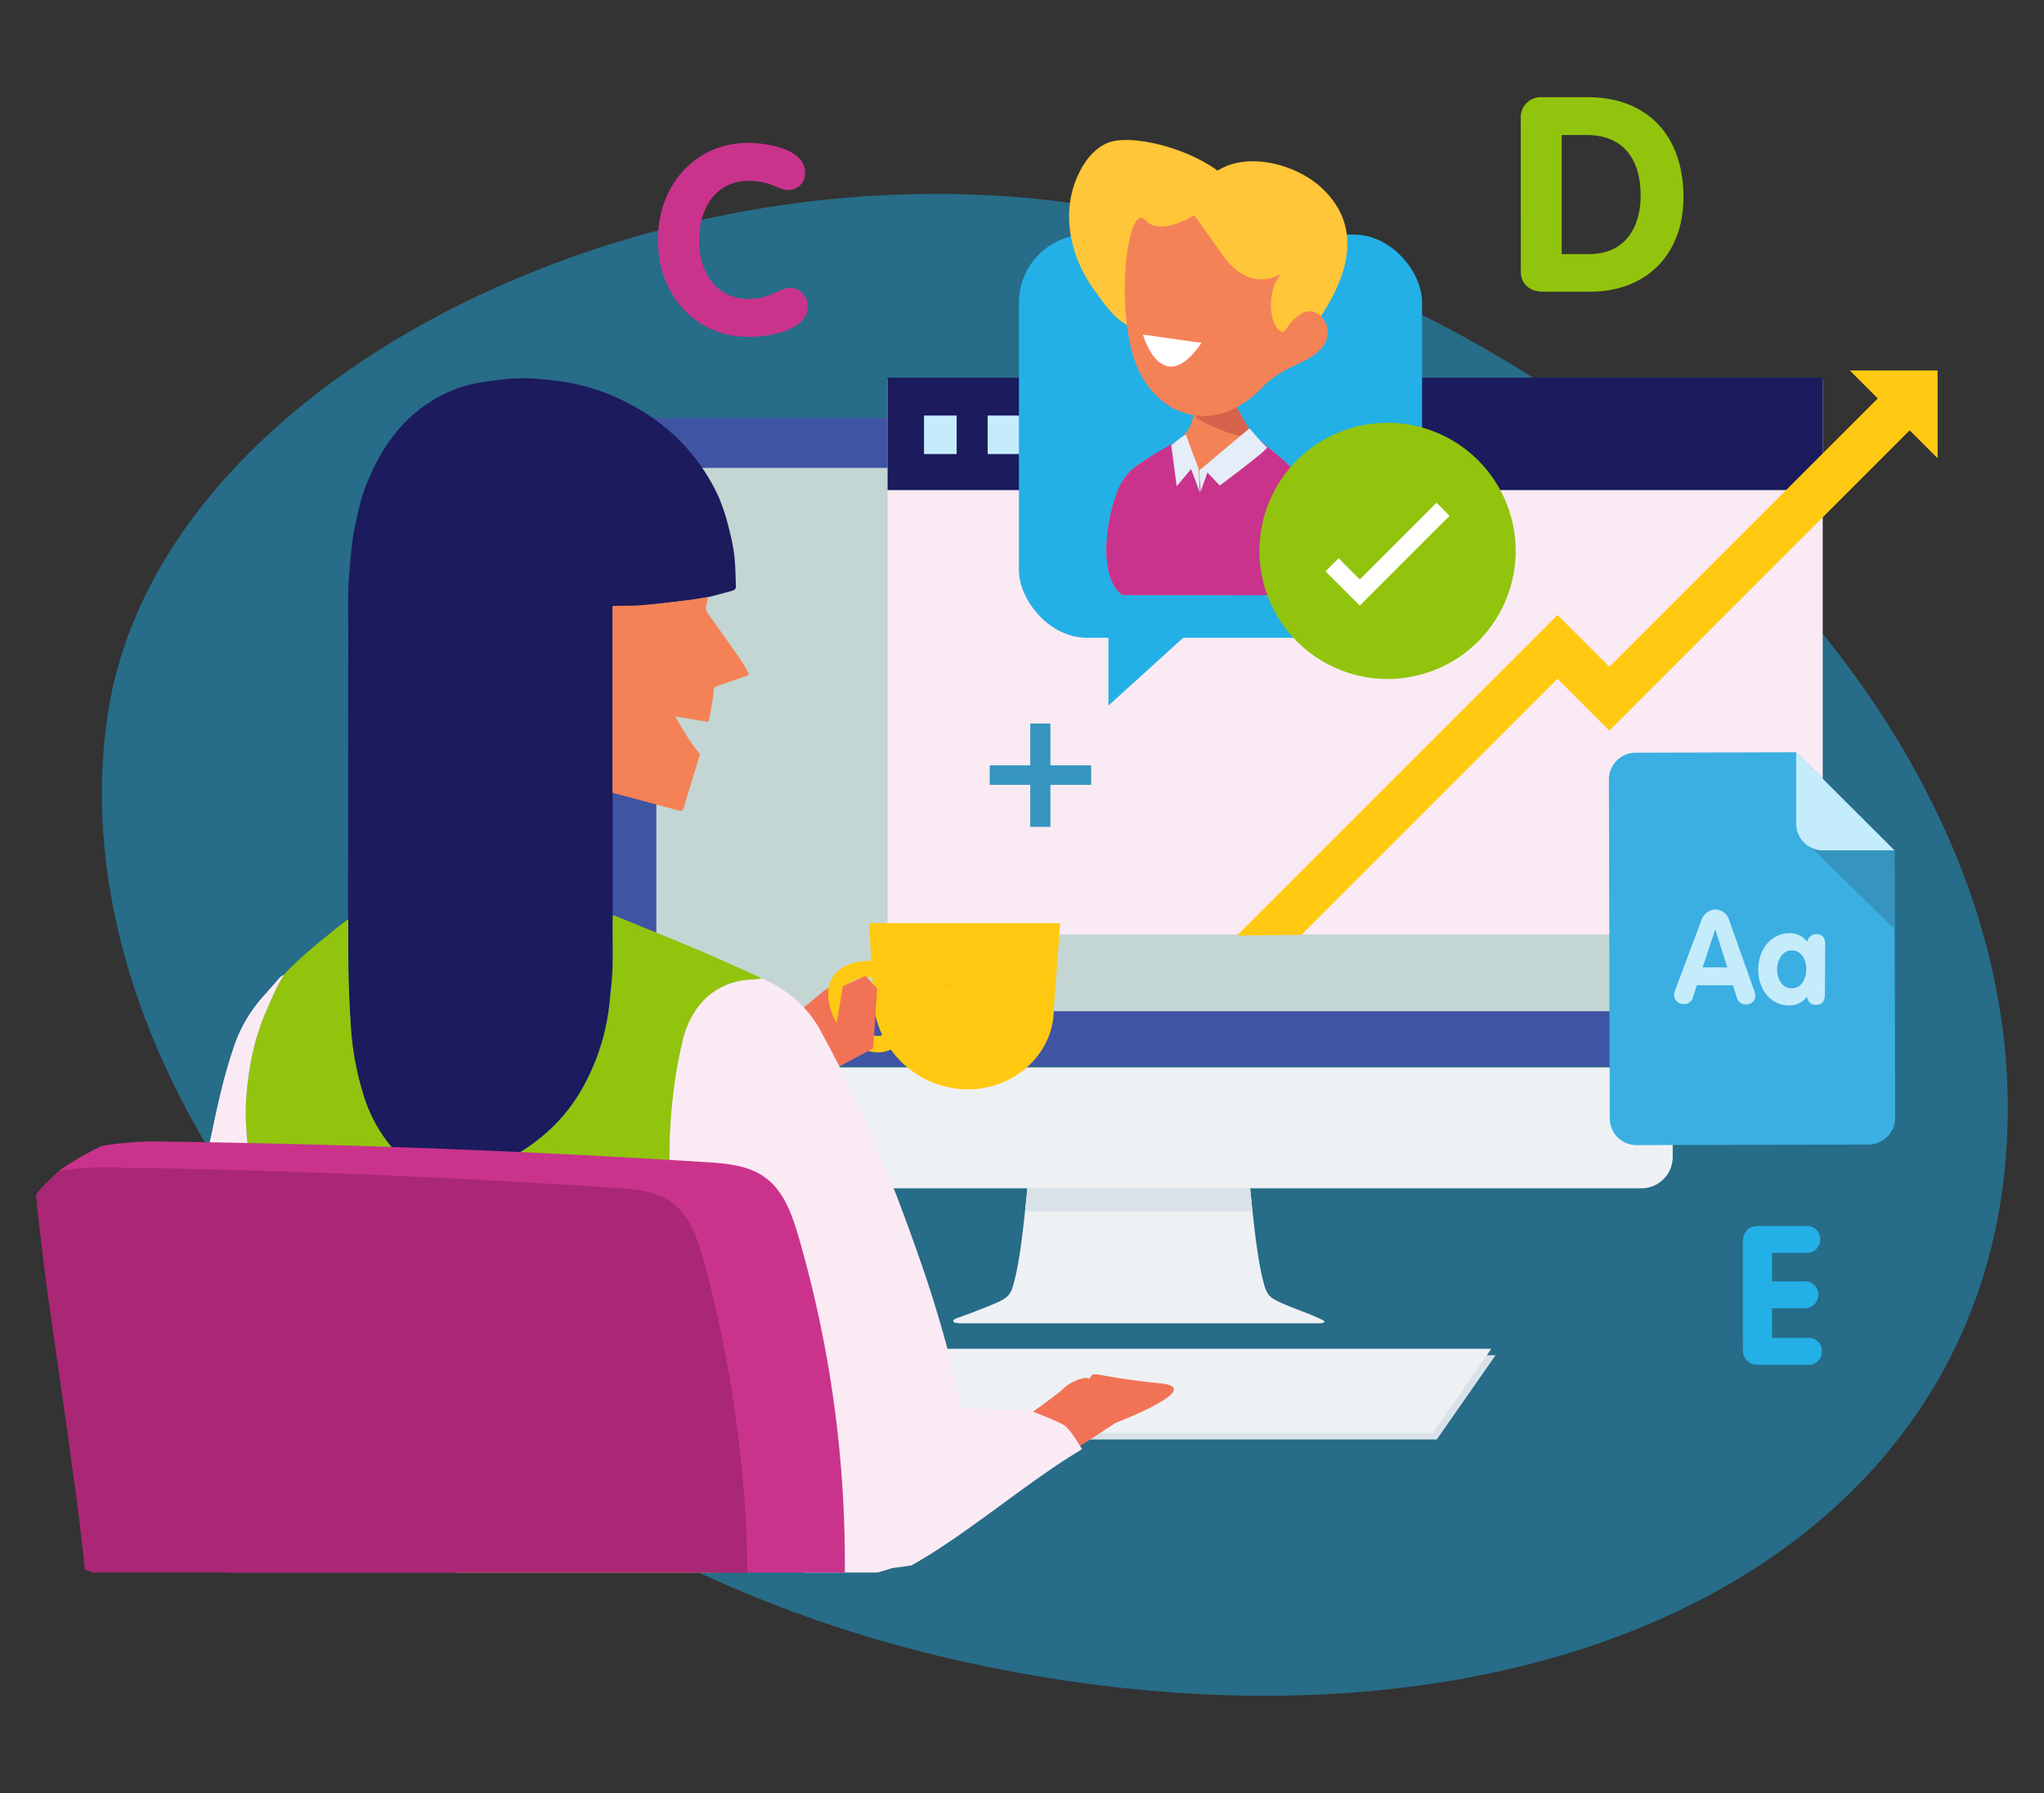 <?xml version="1.0" encoding="UTF-8"?> <svg xmlns="http://www.w3.org/2000/svg" viewBox="0 0 570 500"><rect x="0" y="0" width="570" height="500" fill="#333333" stroke="none"/><defs><style>.cls-1{isolation:isolate;}.cls-2{fill:#1ca6df;opacity:0.5;}.cls-3{fill:#4054a4;}.cls-4{fill:#c4d6d3;}.cls-5{fill:#eef1f4;}.cls-19,.cls-6{fill:#dae2e9;}.cls-6{mix-blend-mode:multiply;}.cls-7{fill:#faeaf3;}.cls-8{fill:#1b1b5e;}.cls-9{fill:#c5ecfb;}.cls-10{fill:#ffc912;}.cls-11{fill:#23b0e6;}.cls-12{fill:#ffc639;}.cls-13{fill:#f48257;}.cls-14{fill:#d5634b;}.cls-15{fill:#ca338c;}.cls-16{fill:#fff;}.cls-17{fill:#92c40d;}.cls-18{fill:#e4edf8;}.cls-20{fill:#99a796;}.cls-21{fill:#f27256;}.cls-22{fill:#2a75a5;}.cls-23{fill:#93cef0;}.cls-24{fill:#f48256;}.cls-25{fill:#a92775;}.cls-26{fill:#3595bf;}.cls-27{fill:#3bafe2;}</style></defs><g class="cls-1"><g id="Layer_1" data-name="Layer 1"><path class="cls-2" d="M559.86,305.53c2.52,127.13-130.2,193.2-290.82,157.94C117.91,430.3,15.17,307.41,29.8,200.78c12.91-94.14,148.49-161,269.47-144.1C426.23,74.44,557.48,185.25,559.86,305.53Z"></path><path class="cls-3" d="M465.88,297.33V124.67a8.13,8.13,0,0,0-8.13-8.12H177.37a8.13,8.13,0,0,0-8.13,8.12V297.33Z"></path><rect class="cls-4" x="183.03" y="130.48" width="269.06" height="151.51"></rect><path class="cls-5" d="M168.66,297.66v25a8.71,8.71,0,0,0,8.71,8.71H457.75a8.71,8.71,0,0,0,8.71-8.71v-25Z"></path><path class="cls-5" d="M368.85,368.11s-2.16-1.07-4.63-2c-2.65-1-5.83-2.23-7.7-3.13-3.29-1.58-3.57-2.61-4.79-8-1.34-5.87-2.6-18.26-3.11-23.66H286.51c-.51,5.4-1.77,17.79-3.11,23.65-1.22,5.38-1.5,6.41-4.78,8-1.86.88-5,2.11-7.62,3.1h0c-2.52.95-4.57,1.68-4.57,1.68s-2,1.11,1.21,1.27H367.5C370.51,369.08,368.85,368.11,368.85,368.11Z"></path><path class="cls-6" d="M349.28,337.85c-.28-2.57-.51-4.87-.66-6.52H286.5c-.15,1.65-.38,3.95-.66,6.52Z"></path><rect class="cls-7" x="247.51" y="105.9" width="260.78" height="154.67"></rect><rect class="cls-8" x="247.51" y="105.31" width="260.78" height="31.36"></rect><rect class="cls-9" x="257.67" y="115.88" width="9.11" height="10.74"></rect><rect class="cls-9" x="275.42" y="115.88" width="9.11" height="10.74"></rect><rect class="cls-9" x="293.18" y="115.88" width="9.11" height="10.74"></rect><polygon class="cls-10" points="540.33 127.8 540.33 103.32 515.85 103.32 540.33 127.8"></polygon><polygon class="cls-10" points="524.75 110 448.8 185.94 434.34 171.48 344.92 260.9 362.92 260.69 402.23 221.39 434.34 189.28 448.8 203.75 533.65 118.9 524.75 110"></polygon><rect class="cls-11" x="284.14" y="65.42" width="112.43" height="112.43" rx="18.96"></rect><polygon class="cls-11" points="309.1 196.76 309.1 167.98 340.84 167.98 309.1 196.76"></polygon><path class="cls-12" d="M301.62,46.88c2-3.55,5.12-6.83,9.14-7.57,7.07-1.3,20.55,2.21,28.77,8.29,8.48-5.41,21.88-1.75,28.82,4.61,19.82,18.17-4.91,43.92-19.07,58.27a7.24,7.24,0,0,0-2,.55c0-.12,0-.19,0-.18-10.31,3.08-4.35-9.1-8.14-12.89-5.27-5.22-12.9-4.24-19.57-5.48-7.49-1.4-10.17-5.78-14.46-11.66C298,71.07,295.46,57.73,301.62,46.88Z"></path><path class="cls-13" d="M313,165.92h52c6.05-37.8-8.28-34.92-17.35-47.25s-5.11-18.07-5.11-18.07-18.69-4.26-13.81.89,6.18,6.91,3.72,15.81S316.5,126,312.19,135.76C308.31,144.51,306.18,161,313,165.92Z"></path><path class="cls-14" d="M348.41,122.18a46,46,0,0,1-14.83-5.62c1.19-7.27-.39-9.5-4.8-14.75-5-6,13.85-.67,13.85-.67s-3,5.2,6.48,19.56C349.18,120.81,348.34,122.08,348.41,122.18Z"></path><path class="cls-15" d="M313,165.92h52c5.42-33.82-5.49-35.08-14.34-43.8-.2,1.24-3,2-4.22,2.59-15,7.07-10.49,13-12.78,7.82-.85-1.93-4.49-4.9-4.76-9.92-4.92,2.94-14,7.13-16.71,13.15C308.31,144.51,306.18,161,313,165.92Z"></path><path class="cls-13" d="M357.31,76.3s-8.45,6-16.36-5.16L333.05,60s-9.42,6.11-13.73,1.37S311.18,80.76,315.64,98s21.89,24.93,36.19,10.22c4.66-4.79,8.29-5.6,13.05-8.23,10.47-5.8,3.3-15.54-1.69-12.68s-4.33,6.73-6.68,4.64S353,81.37,357.31,76.3Z"></path><path class="cls-15" d="M365,165.92c3.22-20.1.68-28.7-3.78-34.2-3.48,2.22-6.81,5.84-9.31,11.66-4.28,10-6.88,16.7-8.81,22.54Z"></path><path class="cls-15" d="M313,165.92h.2c-.42-18.82,2.75-30.92,4.85-36.77a15.73,15.73,0,0,0-5.86,6.61C308.31,144.51,306.18,161,313,165.92Z"></path><path class="cls-16" d="M335.06,95.62,318.72,93.3S324,111.76,335.06,95.62Z"></path><path class="cls-17" d="M422.66,153.63a35.72,35.72,0,1,1-35.72-35.73A35.72,35.72,0,0,1,422.66,153.63Z"></path><polygon class="cls-16" points="379.2 168.88 369.64 159.32 373.29 155.67 379.2 161.59 400.59 140.2 404.24 143.84 379.2 168.88"></polygon><path class="cls-18" d="M334.43,131.19c0,.58.38,5.92.38,5.92l1.9-5.34,3.44,3.62s13.92-10.3,13.16-10.68-4.89-5.27-4.89-5.27Z"></path><path class="cls-18" d="M334.24,130.62s.38,7.63.38,7.06-2.48-6.87-2.48-6.87l-4,4.77-1.52-11.44s4.19-3.44,4.19-2.86S334.24,130.62,334.24,130.62Z"></path><polygon class="cls-19" points="417.07 377.91 259.67 377.91 221.71 401.41 400.68 401.41 417.07 377.91"></polygon><polygon class="cls-5" points="415.88 376.13 258.49 376.13 220.52 399.63 399.49 399.63 415.88 376.13"></polygon><path class="cls-8" d="M170.84,221.12q0,16.81,0,33.63a2.63,2.63,0,0,0,.06.39,5.05,5.05,0,0,0-.08.68c-.12,6.42.29,12.85-.41,19.25-.27,2.43-.43,4.88-.81,7.3a60.92,60.92,0,0,1-5.84,18.48,48.52,48.52,0,0,1-11.62,15.21c-5.22,4.46-10.92,8.05-17.62,9.82-5.64,1.49-11.27,1.89-16.86-.38a22.52,22.52,0,0,1-9-6.22,41.76,41.76,0,0,1-7.63-14.86,82.11,82.11,0,0,1-3.3-19.1c-.31-4.77-.5-9.55-.6-14.33s-.05-9.65-.07-14.48c0-.1,0-.2,0-.3l.06-80.16c0-3.74-.08-7.48,0-11.22.07-2.82.33-5.64.58-8.46.2-2.31.44-4.63.8-6.92.31-2,.75-4,1.22-6a56.16,56.16,0,0,1,1.78-6.56c4-10.85,10.07-20.17,20.44-26a36,36,0,0,1,12.56-4.29,68.31,68.31,0,0,1,12.91-1.12c2.71.12,5.43.42,8.13.77a58.06,58.06,0,0,1,22.66,7.87,54.59,54.59,0,0,1,22.26,24.55,58.28,58.28,0,0,1,3,9.51,48.44,48.44,0,0,1,1.35,7.15c.3,2.81.33,5.66.4,8.49,0,.29-.49.76-.83.86-1.84.55-3.71,1-5.57,1.5l-1.41.38c-2.23.36-4.45.77-6.69,1-3.89.48-7.79.94-11.69,1.26-2.45.21-4.92.14-7.38.2-.25,0-.5.05-.83.09v1.12q0,21.27,0,42.54c0,2.79,0,5.58,0,8.37"></path><path class="cls-17" d="M70.43,329a267.51,267.51,0,0,0,9.2,36.05c1.69,5.31,3.43,10.62,5.46,15.8,2.81,7.19,5.67,14.38,9,21.36,3.57,7.55,7.46,15,12.7,21.57a58.29,58.29,0,0,0,9.35,9c.35.28.65.63,1,.95a7.45,7.45,0,0,1,1.14.54c1,.65,2,1.28,3,1.88a24.53,24.53,0,0,0,6.09,2.4h72.14a83.26,83.26,0,0,0,10.42-4.14c1.67-.79,3.36-1.56,5.05-2.35a13.24,13.24,0,0,0-.75-1.77,149.31,149.31,0,0,1-8.64-16.78,223.61,223.61,0,0,1-8-22.08,283.66,283.66,0,0,1-7.74-31.56c-.62-3.17-1.2-6.36-1.63-9.56-.39-3-.49-6-.82-9-.9-8.06-.69-16.15-.51-24.23a140.73,140.73,0,0,1,1.31-14.75,108.32,108.32,0,0,1,2.19-11.85,24.49,24.49,0,0,1,5.31-10.85,19.26,19.26,0,0,1,11.06-6.13c1.54-.29,3.12-.29,4.68-.44a4.56,4.56,0,0,0,.81-.2,5.9,5.9,0,0,0-.86-.58c-5.72-2.54-11.41-5.15-17.17-7.58-7.73-3.25-15.5-6.37-23.26-9.54a5.05,5.05,0,0,0-.08.68c-.12,6.42.29,12.84-.41,19.25-.27,2.43-.43,4.89-.81,7.3a60.92,60.92,0,0,1-5.84,18.48,48.52,48.52,0,0,1-11.62,15.21c-5.22,4.46-10.92,8.05-17.62,9.82-5.64,1.49-11.27,1.89-16.86-.38a22.62,22.62,0,0,1-9-6.22,41.76,41.76,0,0,1-7.63-14.86,82.11,82.11,0,0,1-3.3-19.1c-.31-4.77-.5-9.55-.6-14.33s-.05-9.65-.07-14.48l-.15-.15C91.12,261,85.25,265.59,80,270.89c-.06.07-.12.15-.19.22l-.62.74a41.16,41.16,0,0,0-2.07,3.65c-1.39,3-2.76,6.08-4,9.18a68.73,68.73,0,0,0-3.82,15.51,69.77,69.77,0,0,0-.75,12.33A124.94,124.94,0,0,0,70.43,329Z"></path><path class="cls-10" d="M295.64,257.43l-1.76,23.92c0,12.4-10.78,22.45-24.09,22.45a26.58,26.58,0,0,1-26-22.45l-1.46-23.92Z"></path><path class="cls-20" d="M264.64,274.85l-.15.49s.25-.17.67-.49Z"></path><path class="cls-21" d="M239.12,285a18.68,18.68,0,0,1,.58-5.46c-2.23.81-4.45,1.63-6.62,2.45-.2-.83,1.91-3.3,3.46-5.11,2.13-2.48-3.8-3.3-7.17-.24-1,.86-15.47,12.69-15.47,12.69l18.94,7.44,8-3.73A24.26,24.26,0,0,1,239.12,285Z"></path><path class="cls-10" d="M244.89,293.47a8.58,8.58,0,0,0,6.68-3.31L248,287.22a3.92,3.92,0,0,1-4.77,1.34c-3.93-1.42-7.65-7-7.65-11.47a3.57,3.57,0,0,1,1.18-2.89c2.28-2,7.29-1.79,9-1.55l.65-4.56c-.85-.12-8.41-1.07-12.68,2.63a8.15,8.15,0,0,0-2.77,6.37c0,6.47,4.89,13.7,10.68,15.8a9.47,9.47,0,0,0,3.2.58"></path><polygon class="cls-21" points="241.35 272.15 235.06 274.98 230.93 299.09 243.51 292.34 244.62 275.66 241.35 272.15"></polygon><path class="cls-7" d="M188.14,350.28c.43,3.2,1,6.39,1.63,9.56a283.66,283.66,0,0,0,7.74,31.56,224.54,224.54,0,0,0,8,22.08,149.31,149.31,0,0,0,8.64,16.78,13.24,13.24,0,0,1,.75,1.77,19.2,19.2,0,0,0,6.23,5.18,29.83,29.83,0,0,0,3.25,1.31h20.36a46.53,46.53,0,0,0,11.37-4.65,28,28,0,0,0,12.21-14.54c2-5,2.08-10.3,1.42-15.51a176.84,176.84,0,0,0-3.25-18.74A350.6,350.6,0,0,0,256,349.76c-2.7-7.73-5.55-15.42-8.61-23q-4.2-10.44-9-20.62c-3-6.34-6.24-12.57-9.57-18.74-3.54-6.57-9-11.12-15.71-14.34a4.61,4.61,0,0,0-.94-.22,3.86,3.86,0,0,1-.81.21c-1.56.15-3.14.15-4.68.44a19.26,19.26,0,0,0-11.06,6.13,24.49,24.49,0,0,0-5.31,10.85,113.33,113.33,0,0,0-2.2,11.85,143.46,143.46,0,0,0-1.3,14.75c-.18,8.08-.39,16.17.51,24.23C187.65,344.28,187.75,347.3,188.14,350.28Z"></path><path class="cls-7" d="M75.43,431.53c.84.34,1.69.65,2.54.93,10.73,3.57,26.75,4.81,37.48,1.27-1.83-3.51-5.89-6.42-8.69-9.94-5.24-6.61-9.13-14-12.7-21.57-3.3-7-6.16-14.17-9-21.36-2-5.18-3.77-10.49-5.46-15.8A267.51,267.51,0,0,1,70.43,329a125.13,125.13,0,0,1-1.86-16.49,69.77,69.77,0,0,1,.75-12.33,68.2,68.2,0,0,1,3.82-15.51c1.22-3.1,2.59-6.15,4-9.18a41.16,41.16,0,0,1,2.07-3.65,3.48,3.48,0,0,0-1,.56C76.78,274,75.4,275.6,74,277.18a40.78,40.78,0,0,0-8.35,13.44A137.41,137.41,0,0,0,61.71,304c-1.31,5.24-2.35,10.54-3.5,15.81-1.22,5.53-2.55,11-3.62,16.59-1.19,6.22-2.21,12.48-3.18,18.75-.75,4.87-1.44,9.76-1.9,14.66-.4,4.27-.51,8.57-.59,12.86-.07,3.6-.06,7.21.17,10.81a70.34,70.34,0,0,0,1.16,9A37.14,37.14,0,0,0,58.91,420a42.6,42.6,0,0,0,16.52,11.54"></path><path class="cls-22" d="M97.08,256.51l-.15-.15.14-.15c0,.1,0,.2,0,.3"></path><path class="cls-23" d="M80,270.89c-.06.08-.13.15-.19.22s.13-.14.19-.22"></path><path class="cls-21" d="M283.46,397l15.92,7.44,11.72-7.65s25.5-9.73,12.62-11c-27.16-2.77-14.46-5.26-24.14,3.9a32,32,0,0,0,3.9-4.17c1.78-2.48-4.53-1-7.36,2.11-.8.86-12.66,9.41-12.66,9.41"></path><path class="cls-7" d="M241,437.92a119.52,119.52,0,0,0,13.19-1.39c15.49-8.66,32.3-23.33,47.55-32.39,0,0-3-5.21-4.73-6.51s-9.46-4.14-9.46-4.14l-84.57-3.71c-.09.45-.17.91-.24,1.37C202.68,399,204.38,439.73,241,437.92Z"></path><path class="cls-24" d="M208.6,187.39c-.65-1.06-1.22-2.18-1.93-3.2q-4.53-6.51-9.13-12.95a2.61,2.61,0,0,1-.58-2.52,16.12,16.12,0,0,0,.42-2.22c-2.23.36-4.45.77-6.69,1-3.89.48-7.79.94-11.69,1.26-2.45.21-4.92.14-7.38.2-.25,0-.5.05-.83.09v1.12q0,21.27,0,42.54c0,2.79,0,5.58,0,8.37,6.23,1.66,12.47,3.31,18.7,5a.78.78,0,0,0,1.1-.6c1.39-4.76,3.09-9.94,4.62-15.19-3.07-3.44-6.88-10.5-6.88-10.5l9.23,1.54a72.24,72.24,0,0,0,1.47-8.68,1.35,1.35,0,0,1,1.06-1.37c2.7-.91,5.38-1.87,8.06-2.8C208.83,188.29,208.94,188,208.6,187.39Z"></path><path class="cls-15" d="M20.61,412.23c.77,4.15,1.86,8.35,4.67,11.45,2.43,2.69,5.86,4.2,9.22,5.54a249.63,249.63,0,0,0,29.25,9.3H235.59a326.34,326.34,0,0,0-12.84-93.44c-1.82-6.26-4.12-12.91-9.4-16.74-4.7-3.41-10.84-3.9-16.64-4.27q-75.12-4.71-150.41-5.71a89.5,89.5,0,0,0-18,1.23,86.27,86.27,0,0,0-11.23,6.47,68.15,68.15,0,0,0-6.45,6.38l-.11.17c-.13.37-.24.78-.35,1.17.87,8.4,1.88,16.79,3,25.17C15.57,376.69,18.25,394.44,20.61,412.23Z"></path><path class="cls-25" d="M23.67,437.66c.73.3,1.46.58,2.19.86H208.45a347.76,347.76,0,0,0-12-86.21c-1.69-6.26-3.84-12.91-8.77-16.74-4.39-3.4-10.13-3.9-15.54-4.27Q102,326.61,31.73,325.59a84,84,0,0,0-15.16.92,68,68,0,0,0-6,5.93l-.52.8c.89,8.58,1.92,17.15,3,25.71C16.73,385.14,20.87,411.35,23.67,437.66Z"></path><path class="cls-26" d="M287.3,201.76h5.62v11.66h11.36v5.45H292.92v11.71H287.3V218.87H276v-5.45H287.3Z"></path><path class="cls-27" d="M528.49,311.7a7.47,7.47,0,0,1-7.45,7.48l-64.66.15a7.45,7.45,0,0,1-7.48-7.44l-.23-94.52a7.46,7.46,0,0,1,7.45-7.47l44.77-.11,27.42,27.3Z"></path><polygon class="cls-26" points="503.43 234.66 528.36 259.14 528.31 237.09 525.82 234.6 503.43 234.66"></polygon><path class="cls-9" d="M500.89,209.79l0,19.9a7.46,7.46,0,0,0,7.48,7.44l19.9,0Z"></path><path class="cls-9" d="M474.46,256.62a4.28,4.28,0,0,1,3.89-3,4.11,4.11,0,0,1,3.86,3l7,19.74a4.17,4.17,0,0,1,.29,1.34,2.43,2.43,0,0,1-2.52,2.39,2.54,2.54,0,0,1-2.63-1.9l-1.07-3.41-10.07-.05-1.1,3.36A2.52,2.52,0,0,1,469.5,280a2.59,2.59,0,0,1-2.67-2.55,2.9,2.9,0,0,1,.26-1.19Zm.34,13.15,6.88,0-3.32-10.52h-.07Z"></path><path class="cls-9" d="M508.9,276.81c0,1.34,0,3.41-2.51,3.4-1.52,0-2.14-.85-2.49-2.22a6.26,6.26,0,0,1-5,2.4c-4.9,0-8.61-4.21-8.58-10.08s3.89-10.09,8.67-10.06a5.92,5.92,0,0,1,5,2.41,2.47,2.47,0,0,1,2.51-2.16c2.5,0,2.49,2.08,2.48,3.42Zm-9.23-1.2c2.72,0,4-2.73,4.05-5.24s-1.24-5.33-4-5.34-4.14,2.81-4.15,5.31S496.84,275.6,499.67,275.61Z"></path><path class="cls-15" d="M208.7,39.85c5.37,0,15.8,1.76,15.8,8.23A4.66,4.66,0,0,1,220,53c-3,0-5.08-2.57-11.25-2.57-9.12,0-13.82,7.71-13.82,16.68,0,8.75,4.78,16.25,13.82,16.25,6.17,0,8.67-3.09,11.69-3.09,3.31,0,4.85,3.31,4.85,5,0,7.06-11.1,8.67-16.54,8.67-14.92,0-25.29-11.83-25.29-27S193.7,39.85,208.7,39.85Z"></path><path class="cls-17" d="M424.08,33A5.61,5.61,0,0,1,430,27.1h12.64c17.07,0,26.82,11,26.82,27.88,0,16-10.36,26.36-26.06,26.36H430.1c-2.51,0-6-1.37-6-5.71Zm11.43,37.86h7.69c9.83,0,14.32-7.24,14.32-16.38,0-9.75-4.57-16.83-15.08-16.83h-6.93Z"></path><path class="cls-11" d="M486,346.62c0-2.72,1.35-4.73,4.24-4.73h13.48a3.62,3.62,0,0,1,3.86,3.75,3.68,3.68,0,0,1-3.86,3.75h-9.57v7.94h8.91a3.67,3.67,0,0,1,4,3.75,3.75,3.75,0,0,1-4,3.75h-8.91v8.26h10.06a3.62,3.62,0,0,1,3.85,3.75,3.67,3.67,0,0,1-3.85,3.75h-14a4,4,0,0,1-4.18-4.08Z"></path></g></g></svg> 